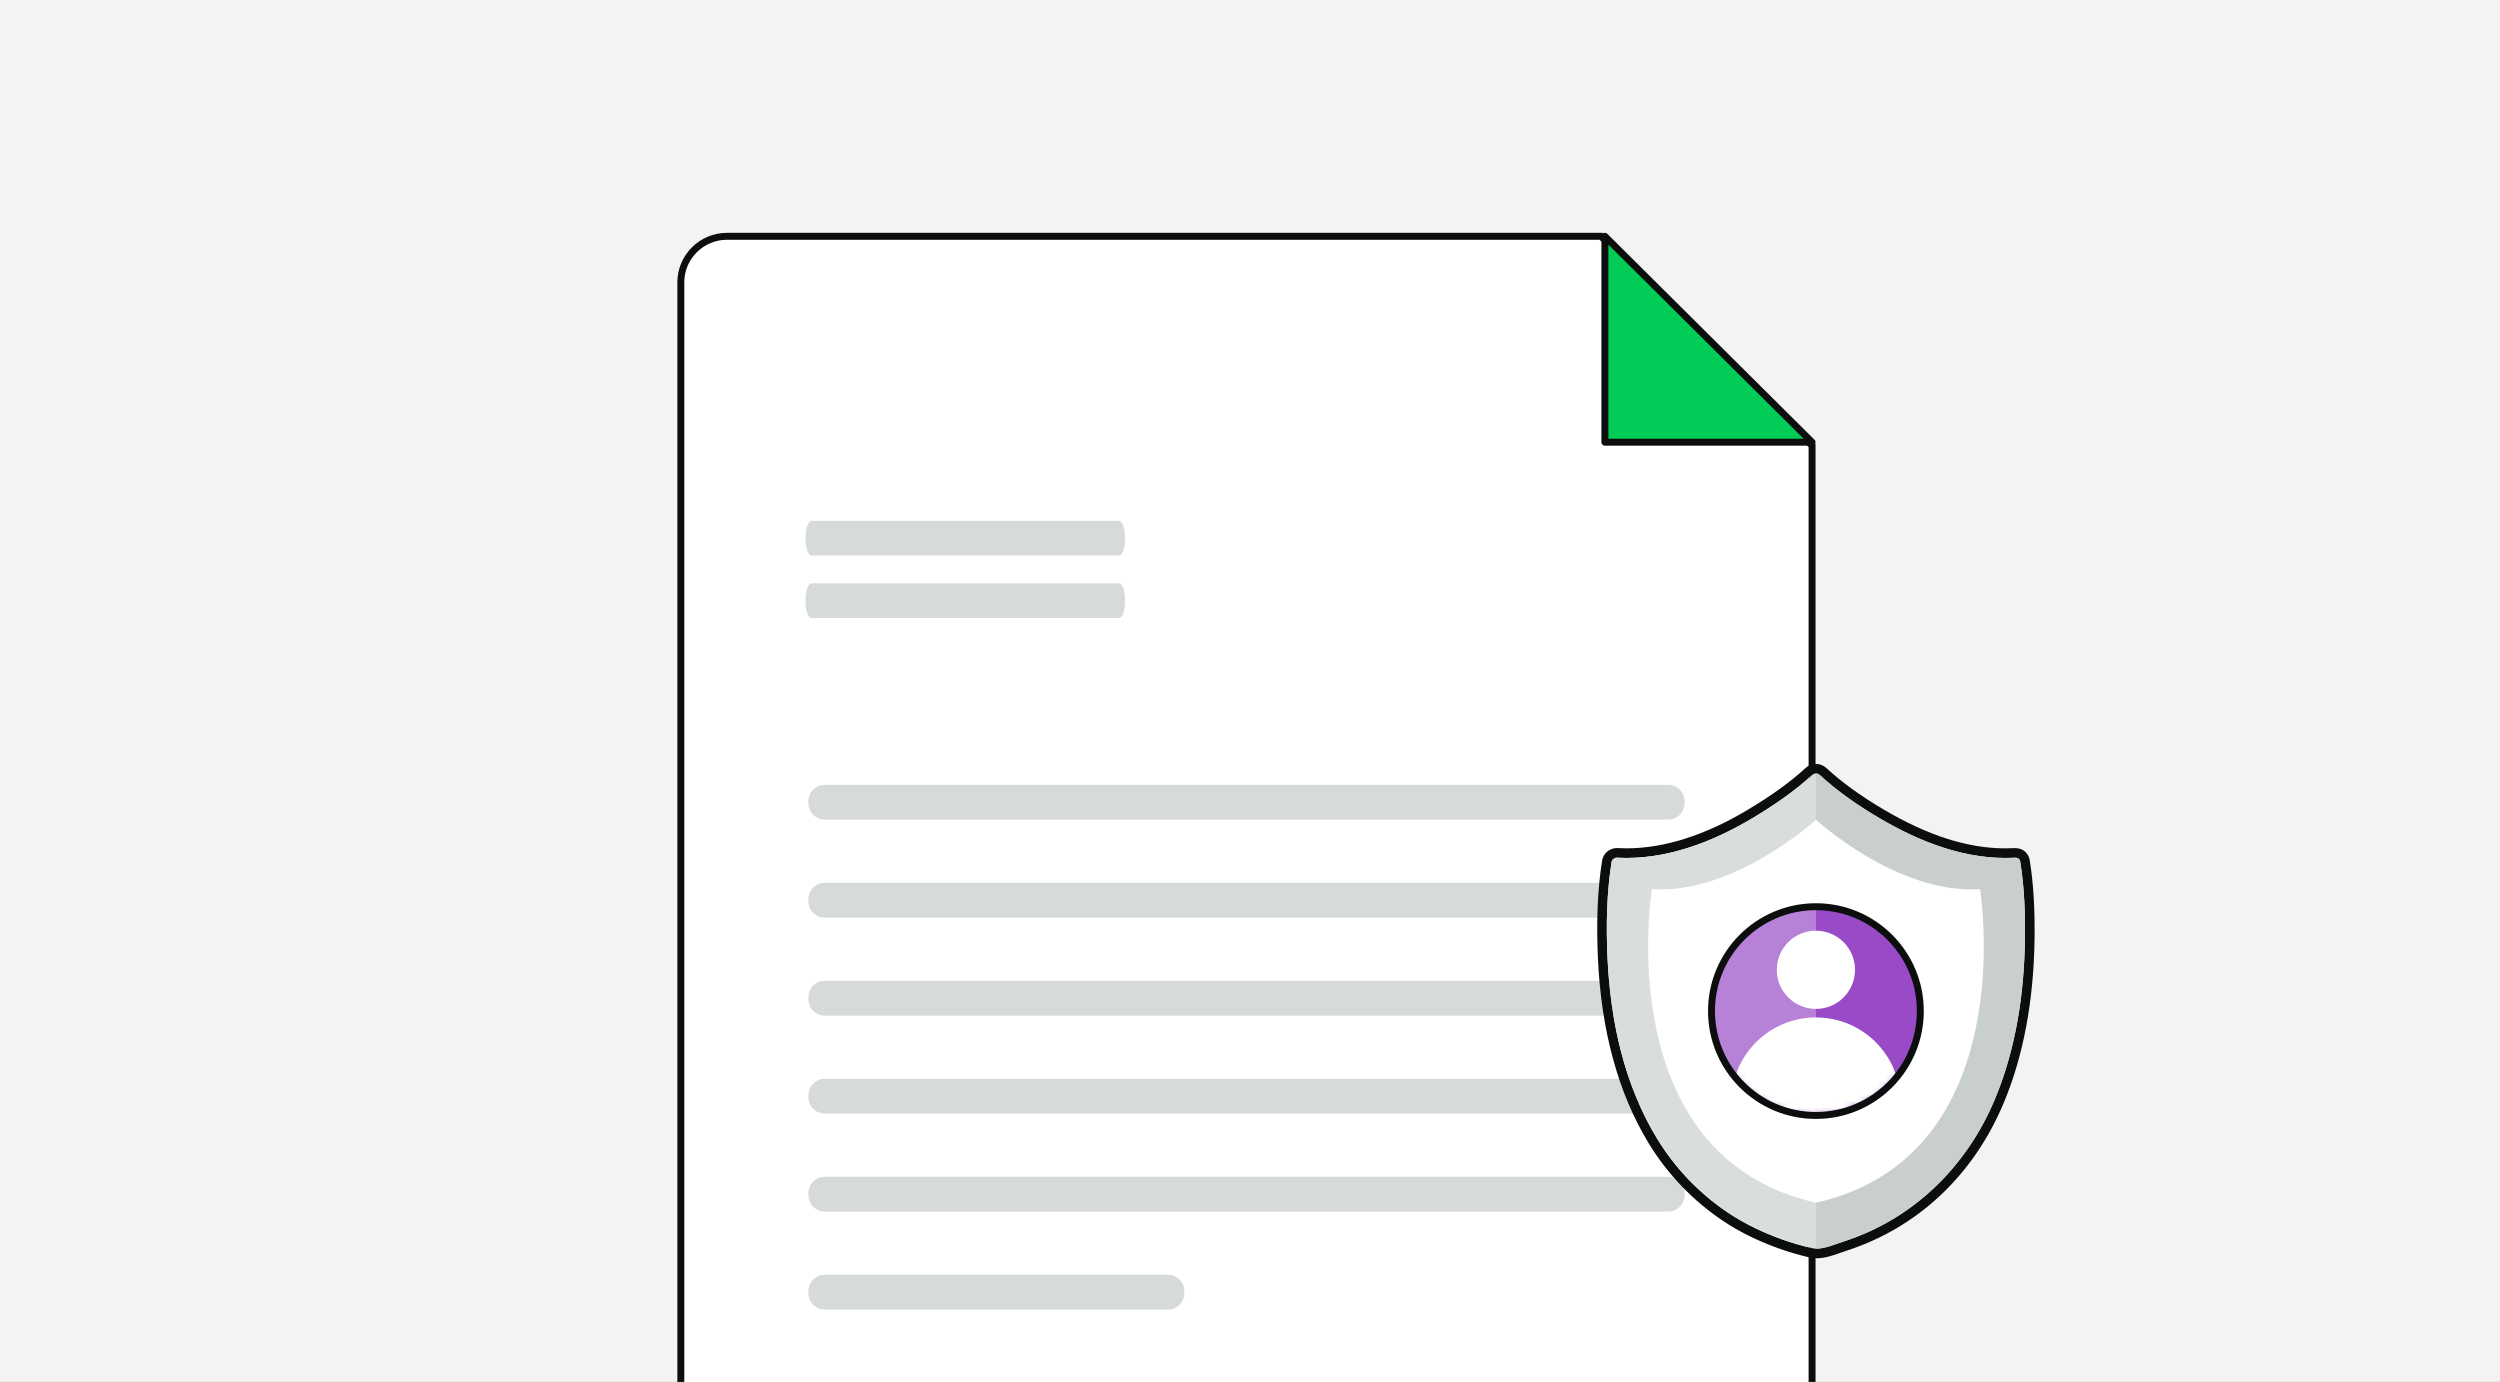 <svg width="360" height="199" viewBox="0 0 360 199" fill="none" xmlns="http://www.w3.org/2000/svg">
<rect x="0" y="0" width="360" height="199" fill="#333333" stroke="none"/>
<g clip-path="url(#clip0_1270_413)">
<rect width="360" height="199" fill="#F2F3F2"/>
<path d="M260.937 259.811V64.173L230.546 34.027H104.688C101.033 34.027 98.04 37.002 98.04 40.635V259.811C98.04 263.444 101.033 266.42 104.688 266.42H254.288C257.944 266.42 260.937 263.444 260.937 259.811Z" fill="white" stroke="#0C0E0D" stroke-miterlimit="10"/>
<path d="M240.203 113.011H118.78C117.468 113.011 116.405 114.069 116.405 115.373V115.665C116.405 116.969 117.468 118.026 118.78 118.026H240.203C241.515 118.026 242.579 116.969 242.579 115.665V115.373C242.579 114.069 241.515 113.011 240.203 113.011Z" fill="#D7DBD8"/>
<path d="M161.134 75H116.866C116.388 75 116 76.054 116 77.354V77.646C116 78.946 116.388 80 116.866 80H161.134C161.612 80 162 78.946 162 77.646V77.354C162 76.054 161.612 75 161.134 75Z" fill="#D7DBD8"/>
<path d="M161.134 84H116.866C116.388 84 116 85.054 116 86.354V86.646C116 87.946 116.388 89 116.866 89H161.134C161.612 89 162 87.946 162 86.646V86.354C162 85.054 161.612 84 161.134 84Z" fill="#D7DBD8"/>
<path d="M240.203 127.127H118.78C117.468 127.127 116.405 128.184 116.405 129.488V129.781C116.405 131.085 117.468 132.142 118.78 132.142H240.203C241.515 132.142 242.579 131.085 242.579 129.781V129.488C242.579 128.184 241.515 127.127 240.203 127.127Z" fill="#D7DBD8"/>
<path d="M240.203 141.236H118.78C117.468 141.236 116.405 142.293 116.405 143.597V143.889C116.405 145.193 117.468 146.25 118.78 146.25H240.203C241.515 146.25 242.579 145.193 242.579 143.889V143.597C242.579 142.293 241.515 141.236 240.203 141.236Z" fill="#D7DBD8"/>
<path d="M240.203 155.344H118.78C117.468 155.344 116.405 156.401 116.405 157.705V157.998C116.405 159.302 117.468 160.359 118.78 160.359H240.203C241.515 160.359 242.579 159.302 242.579 157.998V157.705C242.579 156.401 241.515 155.344 240.203 155.344Z" fill="#D7DBD8"/>
<path d="M240.203 169.452H118.78C117.468 169.452 116.405 170.509 116.405 171.813V172.106C116.405 173.41 117.468 174.467 118.78 174.467H240.203C241.515 174.467 242.579 173.41 242.579 172.106V171.813C242.579 170.509 241.515 169.452 240.203 169.452Z" fill="#D7DBD8"/>
<path d="M168.169 183.561H118.78C117.468 183.561 116.405 184.618 116.405 185.922V186.214C116.405 187.518 117.468 188.575 118.78 188.575H168.169C169.481 188.575 170.545 187.518 170.545 186.214V185.922C170.545 184.618 169.481 183.561 168.169 183.561Z" fill="#D7DBD8"/>
<path d="M231.105 34.027V63.676H260.937L231.105 34.027Z" fill="#00CC57" stroke="#0C0E0D" stroke-linecap="round" stroke-linejoin="round"/>
<path d="M261.499 111.388C261.697 111.388 261.892 111.463 262.054 111.614C264.637 113.985 267.604 116.032 270.619 117.808C276.141 121.056 282.321 123.55 288.792 123.55C289.244 123.55 289.7 123.539 290.152 123.515C290.168 123.515 290.18 123.515 290.196 123.515C290.255 123.515 290.311 123.523 290.366 123.531C290.628 123.566 290.858 123.737 290.914 124.094C291.509 127.786 291.644 131.593 291.588 135.324C291.473 143.133 290.291 151.036 287.264 158.277C283.198 168.009 275.522 175.563 265.394 178.807C264.284 179.164 262.848 179.807 261.594 179.807C261.356 179.807 261.122 179.783 260.904 179.731C259.432 179.378 257.976 178.966 256.552 178.45C253.906 177.491 251.339 176.281 248.987 174.727C244.77 171.931 241.224 168.239 238.594 163.916C233.845 156.112 231.877 146.888 231.477 137.843C231.274 133.286 231.35 128.607 232.08 124.094C232.131 123.777 232.496 123.515 232.81 123.515C232.822 123.515 232.829 123.515 232.841 123.515C233.298 123.539 233.754 123.55 234.206 123.55C240.652 123.55 246.892 121.088 252.375 117.808C255.382 116.008 258.353 113.993 260.939 111.614C261.102 111.463 261.3 111.388 261.495 111.388M261.499 110C260.947 110 260.416 110.21 260.003 110.591C257.794 112.621 255.144 114.533 251.665 116.615C245.512 120.295 239.637 122.159 234.21 122.159C233.778 122.159 233.345 122.147 232.921 122.123C232.885 122.123 232.849 122.123 232.814 122.123C231.794 122.123 230.874 122.888 230.715 123.868C230.061 127.925 229.858 132.517 230.096 137.902C230.564 148.427 233.024 157.421 237.411 164.634C240.129 169.099 243.866 172.99 248.225 175.881C250.514 177.396 253.081 178.665 256.08 179.755C257.417 180.239 258.889 180.675 260.578 181.08C260.896 181.155 261.237 181.195 261.594 181.195C262.8 181.195 263.994 180.77 265.049 180.394C265.323 180.294 265.585 180.203 265.815 180.128C276.105 176.828 284.174 169.258 288.542 158.809C291.35 152.091 292.838 144.195 292.973 135.344C293.04 130.863 292.818 127.219 292.279 123.872C292.132 122.964 291.473 122.297 290.589 122.163C290.454 122.139 290.323 122.127 290.192 122.127C290.152 122.127 290.113 122.127 290.073 122.127C289.648 122.151 289.216 122.163 288.788 122.163C283.381 122.163 277.664 120.346 271.321 116.615C267.993 114.656 265.267 112.689 262.99 110.595C262.574 110.214 262.042 110.004 261.495 110.004L261.499 110Z" fill="#0C0E0D"/>
<path d="M290.152 124.296C275.669 125.24 261.499 112.169 261.499 112.169C261.499 112.169 247.329 125.24 232.845 124.296C232.845 124.296 225.288 170.86 261.499 179.053C297.709 170.856 290.152 124.296 290.152 124.296Z" fill="#C9CFCC"/>
<path d="M285.126 128.036C273.182 128.813 261.499 118.034 261.499 118.034C261.499 118.034 249.816 128.813 237.872 128.036C237.872 128.036 231.639 166.431 261.499 173.192C291.358 166.435 285.126 128.036 285.126 128.036Z" fill="white"/>
<path d="M290.152 123.507C283.19 123.888 276.526 121.282 270.619 117.804C267.604 116.032 264.637 113.985 262.054 111.61C261.729 111.309 261.269 111.309 260.939 111.61C258.353 113.989 255.382 116.004 252.375 117.804C246.508 121.31 239.772 123.888 232.841 123.507C232.524 123.491 232.135 123.757 232.084 124.086C231.354 128.603 231.278 133.278 231.481 137.835C231.881 146.876 233.849 156.104 238.597 163.909C241.228 168.231 244.778 171.923 248.991 174.719C251.339 176.277 253.91 177.483 256.556 178.443C257.976 178.958 259.436 179.37 260.908 179.723C262.292 180.057 264.077 179.224 265.398 178.799C275.522 175.552 283.198 168.001 287.268 158.269C290.295 151.032 291.473 143.125 291.592 135.316C291.648 131.585 291.513 127.778 290.918 124.086C290.755 123.087 289.24 123.511 289.399 124.502C290.069 128.646 290.148 133.821 289.922 138.311C289.458 147.503 287.296 156.893 282.083 164.603C279.104 169.008 275.046 172.562 270.353 175.04C267.62 176.484 264.68 177.487 261.681 178.209C261.058 178.359 260.067 177.891 259.464 177.725C258.746 177.523 258.036 177.292 257.326 177.051C255.83 176.539 254.374 175.909 252.962 175.199C243.596 170.488 237.836 161.529 235.134 151.643C233.476 145.583 232.901 139.25 232.992 132.981C233.032 130.225 233.218 126.933 233.611 124.502C233.357 124.697 233.103 124.887 232.853 125.081C239.946 125.47 246.789 122.868 252.835 119.367C256.088 117.483 259.289 115.274 262.062 112.724H260.947C263.728 115.278 266.93 117.455 270.175 119.367C276.181 122.9 283.099 125.47 290.156 125.081C291.164 125.026 291.172 123.451 290.156 123.507H290.152Z" fill="#C9CFCC"/>
<path d="M261.491 160.625C269.794 160.625 276.526 153.896 276.526 145.595C276.526 137.295 269.794 130.566 261.491 130.566C253.187 130.566 246.456 137.295 246.456 145.595C246.456 153.896 253.187 160.625 261.491 160.625Z" fill="#994BC7"/>
<mask id="mask0_1270_413" style="mask-type:luminance" maskUnits="userSpaceOnUse" x="246" y="130" width="31" height="31">
<path d="M261.491 160.625C269.794 160.625 276.526 153.896 276.526 145.595C276.526 137.295 269.794 130.566 261.491 130.566C253.187 130.566 246.456 137.295 246.456 145.595C246.456 153.896 253.187 160.625 261.491 160.625Z" fill="white"/>
</mask>
<g mask="url(#mask0_1270_413)">
<path d="M261.491 145.282C264.602 145.282 267.124 142.761 267.124 139.651C267.124 136.541 264.602 134.02 261.491 134.02C258.379 134.02 255.857 136.541 255.857 139.651C255.857 142.761 258.379 145.282 261.491 145.282Z" fill="white"/>
<path d="M261.491 170.876C268.221 170.876 273.677 165.422 273.677 158.694C273.677 151.966 268.221 146.511 261.491 146.511C254.76 146.511 249.304 151.966 249.304 158.694C249.304 165.422 254.76 170.876 261.491 170.876Z" fill="white"/>
</g>
<path opacity="0.3" d="M252.375 117.804C246.508 121.31 239.772 123.888 232.841 123.507C232.524 123.491 232.135 123.757 232.084 124.086C231.354 128.603 231.278 133.278 231.481 137.835C231.881 146.876 233.849 156.104 238.597 163.908C241.228 168.231 244.778 171.923 248.991 174.719C251.339 176.277 253.91 177.483 256.556 178.442C257.976 178.958 259.436 179.37 260.908 179.723C261.098 179.771 261.296 179.791 261.499 179.799V111.388C261.3 111.388 261.106 111.463 260.943 111.614C258.357 113.993 255.386 116.008 252.379 117.808L252.375 117.804Z" fill="white"/>
<path d="M261.491 160.625C269.794 160.625 276.526 153.896 276.526 145.595C276.526 137.295 269.794 130.566 261.491 130.566C253.187 130.566 246.456 137.295 246.456 145.595C246.456 153.896 253.187 160.625 261.491 160.625Z" stroke="#0C0E0D" stroke-miterlimit="10"/>
</g>
<defs>
<clipPath id="clip0_1270_413">
<rect width="360" height="199" fill="white"/>
</clipPath>
</defs>
</svg>
